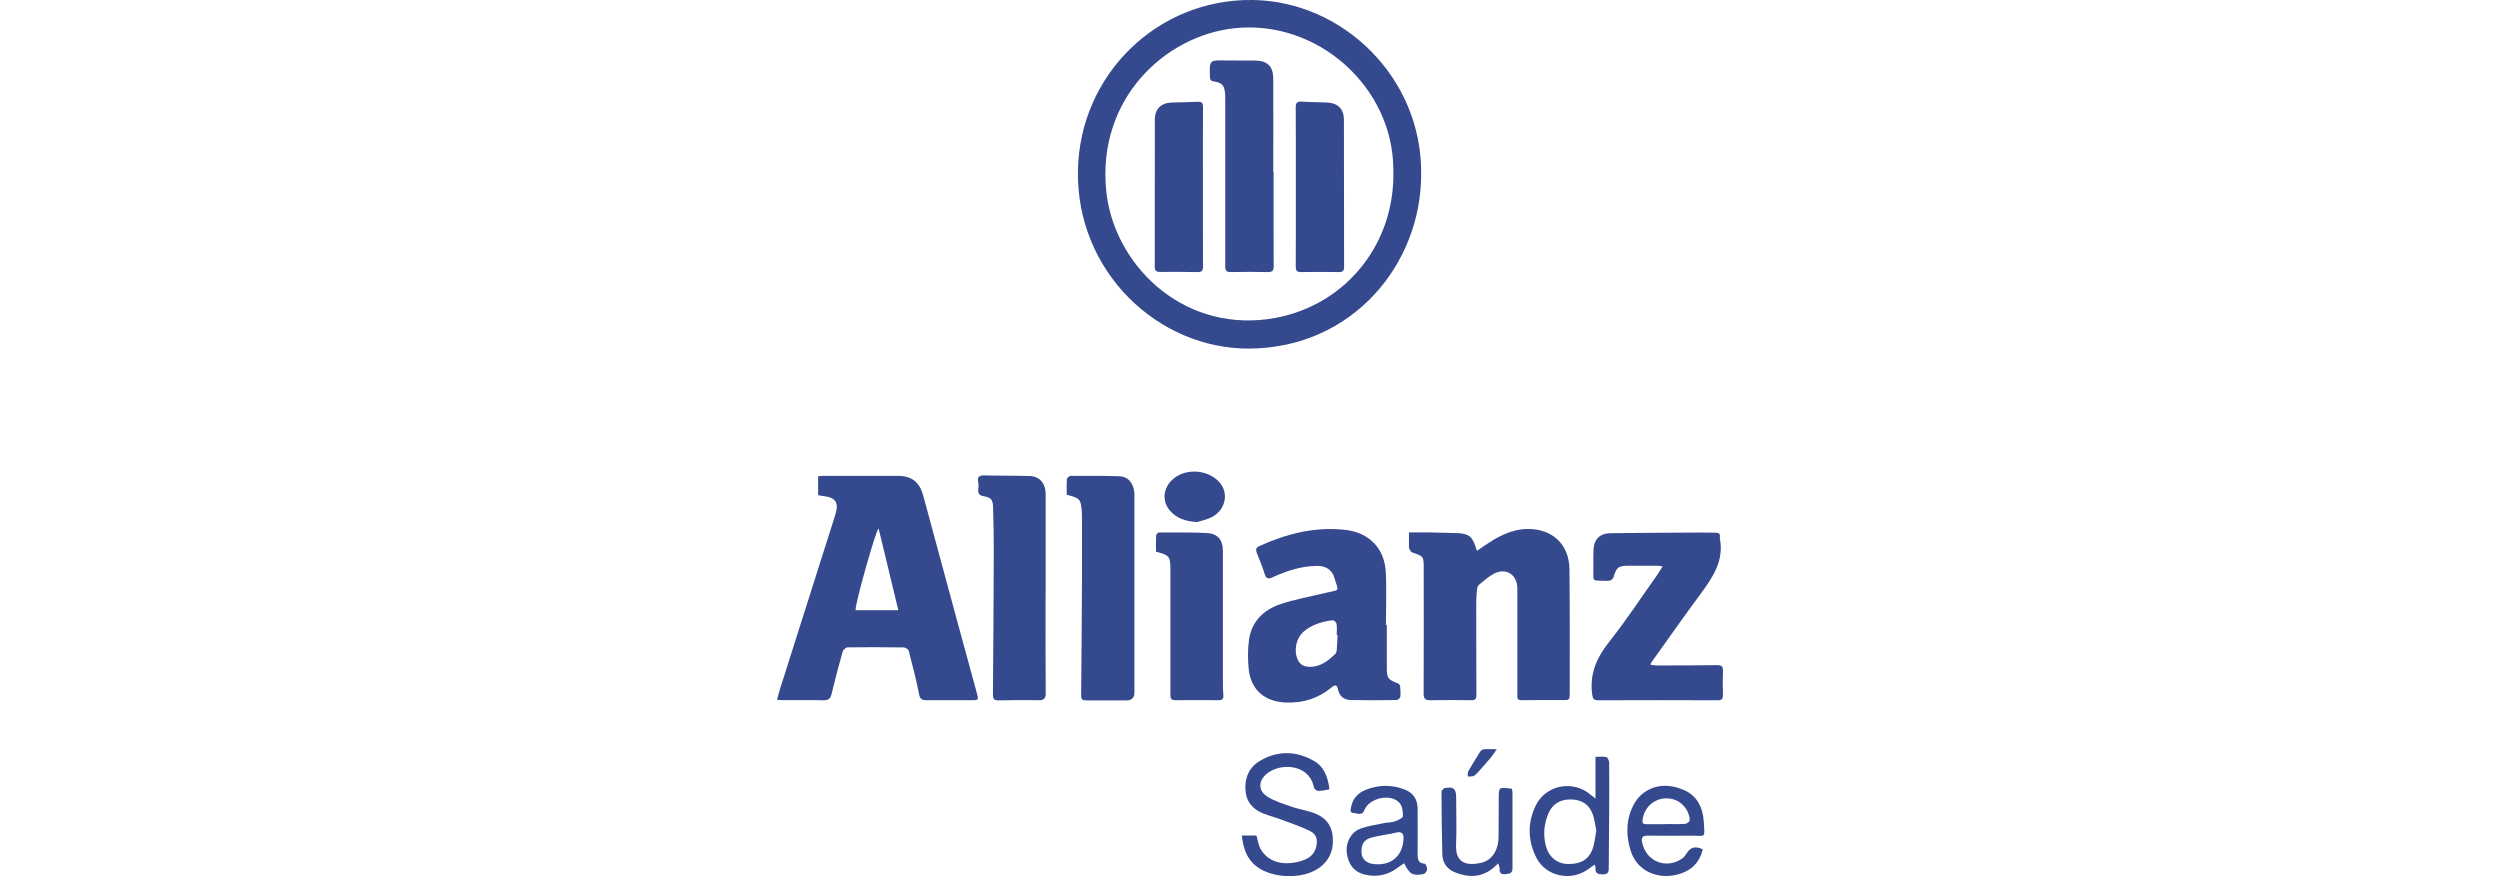 <svg xmlns="http://www.w3.org/2000/svg" id="Layer_1" viewBox="0 0 303.59 106.38"><defs><style>.cls-1{fill:#35498e;}</style></defs><g id="rYezfe"><path class="cls-1" d="m172.58,21.17c.02,10.85-8.29,21.09-20.88,21.16-11.09.06-21.03-9.36-20.8-21.64C131.12,9.06,140.55-.15,152.11,0c11.01.14,20.61,9.48,20.47,21.17Zm-3.38-.55c0-10.02-9.19-18.28-19.31-17.19-8.41.91-16.64,8.54-15.56,19.68.85,8.81,8.97,17.07,19.64,15.64,9.02-1.21,15.51-8.83,15.23-18.13Z"></path><path class="cls-1" d="m99.35,60.15v-2.31c.22-.02.41-.05.6-.05,3.05,0,6.11-.01,9.16,0,1.6,0,2.56.78,2.99,2.34,1.34,4.94,2.67,9.88,4.01,14.82.84,3.09,1.69,6.18,2.53,9.27.21.78.19.81-.65.81-1.83,0-3.66-.01-5.48,0-.56,0-.79-.14-.91-.75-.34-1.76-.8-3.51-1.25-5.25-.05-.18-.38-.4-.58-.41-2.27-.03-4.55-.04-6.82-.01-.22,0-.56.29-.62.51-.49,1.71-.93,3.44-1.35,5.16-.13.55-.37.77-.96.76-1.65-.04-3.3-.01-4.95-.02-.19,0-.39-.02-.71-.04.13-.48.23-.9.36-1.31,2.23-7.04,4.47-14.07,6.7-21.11.49-1.55.08-2.16-1.52-2.33-.17-.02-.35-.06-.56-.1Zm7.34,4.01c-.35.28-2.91,9.36-2.79,9.94h5.19c-.81-3.35-1.6-6.63-2.4-9.94Z"></path><path class="cls-1" d="m171.1,64.65c.83,0,1.58-.01,2.34,0,1.18.02,2.36.05,3.54.09,1.35.04,1.85.44,2.23,1.75.03.1.07.2.15.4.31-.21.57-.39.83-.57,1.59-1.1,3.26-2.04,5.26-2.08,3.04-.06,5.11,1.86,5.14,4.91.06,5.1.02,10.21.03,15.31,0,.36-.11.55-.48.55-1.81,0-3.61,0-5.42.02-.54,0-.46-.37-.46-.7,0-3.1,0-6.2,0-9.29,0-1.2.01-2.41,0-3.61-.02-1.66-1.39-2.53-2.85-1.76-.66.35-1.23.87-1.81,1.35-.13.11-.21.34-.23.53-.06.53-.1,1.07-.1,1.6,0,3.74,0,7.49.02,11.23,0,.44-.1.66-.59.65-1.69-.02-3.39-.02-5.08,0-.58,0-.74-.23-.74-.8.02-5.06.02-10.12.01-15.18,0-1.51-.01-1.5-1.42-1.97-.16-.05-.25-.34-.37-.52-.01-.02,0-.04,0-.07,0-.55,0-1.11,0-1.85Z"></path><path class="cls-1" d="m168.41,75.9c0,1.74,0,3.48,0,5.21,0,1.23.16,1.44,1.34,1.87.12.04.25.2.27.31.04.44.08.89.03,1.33-.02.15-.3.38-.46.39-1.85.03-3.7.04-5.55,0-.86-.02-1.39-.48-1.56-1.29-.12-.6-.36-.59-.76-.26-1.61,1.35-3.45,1.93-5.55,1.85-2.6-.09-4.29-1.54-4.54-4.13-.11-1.14-.11-2.32.04-3.45.3-2.23,1.74-3.66,3.78-4.35,1.8-.61,3.7-.94,5.55-1.39,1.73-.43,1.61,0,1.02-1.89-.28-.92-1.05-1.39-2.06-1.38-1.91.02-3.68.58-5.39,1.37-.56.26-.81.2-1-.42-.27-.87-.63-1.71-.96-2.56-.14-.37-.08-.62.32-.8,3.36-1.52,6.84-2.4,10.55-1.95,2.79.34,4.64,2.25,4.8,5.05.12,2.15.02,4.32.02,6.48.04,0,.08,0,.12,0Zm-5.98,1.2s-.07,0-.1,0c0-.44.04-.9-.02-1.33-.03-.18-.31-.46-.45-.45-1.27.15-2.48.5-3.5,1.34-.94.78-1.28,2.27-.79,3.4.23.54.64.85,1.22.9,1.42.13,2.44-.65,3.38-1.57.11-.11.15-.32.16-.49.05-.6.07-1.2.1-1.79Z"></path><path class="cls-1" d="m200.42,80.73c.28.03.53.08.79.08,2.43,0,4.86,0,7.29-.04.55,0,.76.15.73.72-.04.96-.03,1.92,0,2.87.01.47-.1.68-.63.68-4.84-.02-9.67-.02-14.51,0-.59,0-.68-.22-.75-.78-.31-2.47.57-4.43,2.09-6.34,2.03-2.56,3.83-5.31,5.73-7.98.24-.34.45-.7.74-1.16-.29-.04-.48-.08-.66-.08-1.18,0-2.36,0-3.54,0-1.18,0-1.43.23-1.75,1.38-.05.19-.32.42-.51.44-.48.05-.98-.02-1.47-.02-.33,0-.48-.12-.48-.47.02-1.09-.02-2.18.02-3.28.04-1.24.77-1.98,2.03-2,3.7-.05,7.4-.06,11.1-.08.58,0,1.16.02,1.74.02.37,0,.54.16.47.54,0,.04-.01.09,0,.13.52,2.64-.77,4.64-2.24,6.63-2.07,2.79-4.06,5.64-6.08,8.46-.04.05-.04.12-.09.27Z"></path><path class="cls-1" d="m129.54,60.07c0-.65-.03-1.27.02-1.89.01-.15.29-.39.45-.39,1.96-.01,3.92-.02,5.88.04,1.12.04,1.75.8,1.87,2.06.01.15,0,.31,0,.47,0,7.91,0,15.83,0,23.74q0,.95-.95.95c-1.65,0-3.3-.01-4.95,0-.44,0-.58-.16-.57-.58.04-4.59.08-9.18.1-13.77.01-2.61,0-5.22,0-7.82,0-.25,0-.49-.02-.74-.12-1.54-.21-1.64-1.84-2.06Z"></path><path class="cls-1" d="m126.97,72.09c0,4.03-.02,8.07.02,12.1,0,.68-.25.84-.85.84-1.63-.02-3.25-.02-4.88.02-.54.01-.68-.17-.68-.7.05-5.77.08-11.54.1-17.31,0-1.8-.02-3.61-.08-5.41-.04-.99-.23-1.2-1.19-1.38-.51-.1-.66-.35-.61-.82.03-.26.06-.55,0-.8-.15-.67.06-.92.77-.9,1.83.05,3.65.02,5.48.08,1.2.03,1.92.88,1.93,2.18,0,4.03,0,8.07,0,12.1Z"></path><path class="cls-1" d="m140.38,67.01c0-.67-.02-1.35.02-2.04,0-.12.25-.31.38-.31,1.89,0,3.79-.02,5.68.06,1.4.06,2.03.78,2.04,2.19,0,5.24,0,10.48,0,15.72,0,.6.01,1.2.06,1.8.03.43-.12.61-.56.6-1.76-.01-3.52-.02-5.28,0-.56,0-.59-.28-.59-.71,0-5.02,0-10.03,0-15.05,0-1.71-.1-1.84-1.74-2.27Z"></path><path class="cls-1" d="m150.8,101.46h1.78c.17.57.24,1.16.51,1.65.81,1.44,2.47,2,4.39,1.58,1.06-.23,2.02-.62,2.34-1.8.23-.85.07-1.57-.71-1.96-1.14-.57-2.37-.97-3.57-1.42-.69-.26-1.4-.44-2.08-.7-1.32-.51-2.14-1.45-2.22-2.89-.09-1.49.46-2.76,1.76-3.52,2.17-1.28,4.43-1.23,6.59.02,1.19.68,1.62,1.9,1.83,3.2.01.08,0,.24-.03.25-.44.08-.89.18-1.33.17-.17,0-.46-.23-.49-.39-.45-2.34-2.79-2.87-4.55-2.32-.58.18-1.2.55-1.57,1.02-.67.83-.49,1.82.48,2.41.86.52,1.85.84,2.8,1.17.79.28,1.63.43,2.44.67,1.49.44,2.52,1.35,2.67,2.97.16,1.72-.45,3.11-1.96,4.02-2.03,1.22-5.49,1.02-7.29-.37-1.21-.93-1.61-2.23-1.79-3.75Z"></path><path class="cls-1" d="m193.75,96.97v-5.06c.49,0,.92-.07,1.32.03.16.04.33.43.34.66.02,2.05.01,4.1,0,6.15-.01,2.16-.03,4.32-.05,6.48,0,.48.05.94-.68.95-.62,0-1.01-.11-.93-.83,0-.08-.04-.16-.1-.36-.27.19-.5.34-.72.51-2.08,1.59-5.2.96-6.37-1.36-1.04-2.06-1.08-4.22-.07-6.31,1.23-2.54,4.57-3.15,6.69-1.3.13.11.27.21.57.44Zm.1,3.9c-.13-.62-.2-1.31-.42-1.95-.42-1.22-1.33-1.81-2.65-1.84-1.29-.03-2.27.55-2.75,1.71-.53,1.26-.66,2.58-.31,3.92.36,1.38,1.38,2.2,2.73,2.21,1.65.01,2.64-.66,3.04-2.13.16-.59.23-1.22.36-1.91Z"></path><path class="cls-1" d="m170.52,104.82c-.29.2-.58.39-.86.6-1.16.86-2.47,1.11-3.86.8-1.33-.29-2.09-1.24-2.26-2.72-.13-1.14.48-2.4,1.59-2.84.94-.37,1.97-.5,2.96-.71.41-.09.86-.05,1.25-.19.39-.14,1.01-.41,1.02-.64.03-.55-.08-1.27-.43-1.64-1.08-1.17-3.67-.57-4.25.9-.29.74-.86.36-1.31.35-.5-.02-.35-.46-.3-.72.19-1.03.85-1.73,1.78-2.1,1.59-.63,3.22-.65,4.81,0,.98.41,1.48,1.2,1.49,2.25.02,1.87,0,3.74,0,5.62,0,.58.09,1.06.85,1.1.12,0,.32.47.3.71-.01.2-.26.53-.45.56-1.35.22-1.64.04-2.35-1.34Zm-.08-2.99q.04-.95-.88-.73c-.19.05-.39.09-.58.13-.85.17-1.71.28-2.53.51-.87.24-1.2.91-1.1,1.94.06.6.56,1.09,1.24,1.21,2.2.38,3.77-.86,3.85-3.06Z"></path><path class="cls-1" d="m206.78,103.12c-.26,1.07-.79,1.96-1.76,2.54-2.27,1.35-6.01.94-7.03-2.46-.48-1.59-.53-3.23.07-4.79.3-.76.79-1.55,1.42-2.04,1.52-1.18,3.28-1.17,4.99-.44,1.66.71,2.33,2.18,2.43,3.86.13,2.11.26,1.67-1.55,1.69-1.76.02-3.52.01-5.28,0-.61,0-.77.2-.66.8.46,2.34,2.94,3.34,4.9,1.95.21-.15.37-.38.51-.6.44-.74,1.07-.93,1.95-.49Zm-4.56-3.05s0,0,0,0c.8,0,1.6.03,2.4-.02.21-.01.56-.28.57-.43,0-1.09-.84-2.19-1.87-2.52-1.83-.59-3.62.57-3.86,2.49-.05.42.14.5.49.5.76,0,1.51,0,2.27,0Z"></path><path class="cls-1" d="m181.95,104.84c-.32.29-.51.48-.71.64-1.44,1.12-3.02,1.09-4.61.43-.9-.37-1.45-1.15-1.48-2.14-.07-2.54-.09-5.08-.1-7.62,0-.16.25-.42.41-.45,1.05-.19,1.36.07,1.37,1.12,0,1.92.07,3.83-.01,5.75-.1,2.23,1.25,2.6,3,2.22,1.32-.29,2.12-1.47,2.16-3.09.03-1.74,0-3.48.02-5.22,0-.26.1-.73.22-.75.42-.08.88-.02,1.31.03.07,0,.14.3.14.46,0,3.08,0,6.15,0,9.23,0,.62-.38.66-.82.7-.48.05-.78-.06-.74-.63.01-.18-.08-.37-.17-.69Z"></path><path class="cls-1" d="m145.34,63.4c-1.44-.1-2.44-.48-3.21-1.33-1.11-1.2-.9-2.96.47-4.02,1.59-1.22,4.12-.99,5.47.5,1.2,1.32.77,3.39-.94,4.26-.64.32-1.37.46-1.79.59Z"></path><path class="cls-1" d="m181.76,90.99c-.3.42-.48.71-.7.98-.53.63-1.07,1.25-1.63,1.86-.15.16-.31.34-.51.41-.21.08-.46.04-.69.05.03-.22-.01-.49.09-.67.45-.79.94-1.57,1.43-2.34.09-.13.26-.28.41-.29.48-.04.96-.01,1.6-.01Z"></path><path class="cls-1" d="m154.66,20.87c0,3.81-.01,7.62.01,11.44,0,.55-.15.74-.71.73-1.49-.03-2.99-.04-4.48,0-.58.01-.7-.2-.69-.73.01-6.71,0-13.42,0-20.13,0-.27,0-.54-.02-.8-.08-1.01-.35-1.33-1.36-1.49-.38-.06-.47-.2-.48-.55-.07-2.05-.08-2.04,1.95-2,1.18.02,2.36,0,3.54.01,1.48.02,2.19.7,2.2,2.17.02,3.79,0,7.58,0,11.37,0,0,.01,0,.02,0Z"></path><path class="cls-1" d="m157.36,22.73c0-3.23.01-6.46-.01-9.69,0-.56.17-.74.73-.7,1.02.07,2.05.06,3.07.11,1.3.06,2.04.77,2.05,2.06.02,5.97,0,11.95.02,17.92,0,.47-.17.61-.62.61-1.54-.02-3.08-.03-4.61,0-.5,0-.64-.17-.64-.66.02-3.21.01-6.42.01-9.63,0,0,0,0,0,0Z"></path><path class="cls-1" d="m146.08,22.74c0,3.21-.01,6.41.01,9.62,0,.55-.18.69-.69.68-1.51-.03-3.03-.03-4.54-.02-.45,0-.63-.14-.63-.62.01-5.97,0-11.94.01-17.9,0-1.27.77-2.01,2.05-2.05,1.05-.03,2.09-.04,3.14-.09.47-.02.66.09.66.63-.03,3.25-.01,6.5-.01,9.75Z"></path></g></svg>
